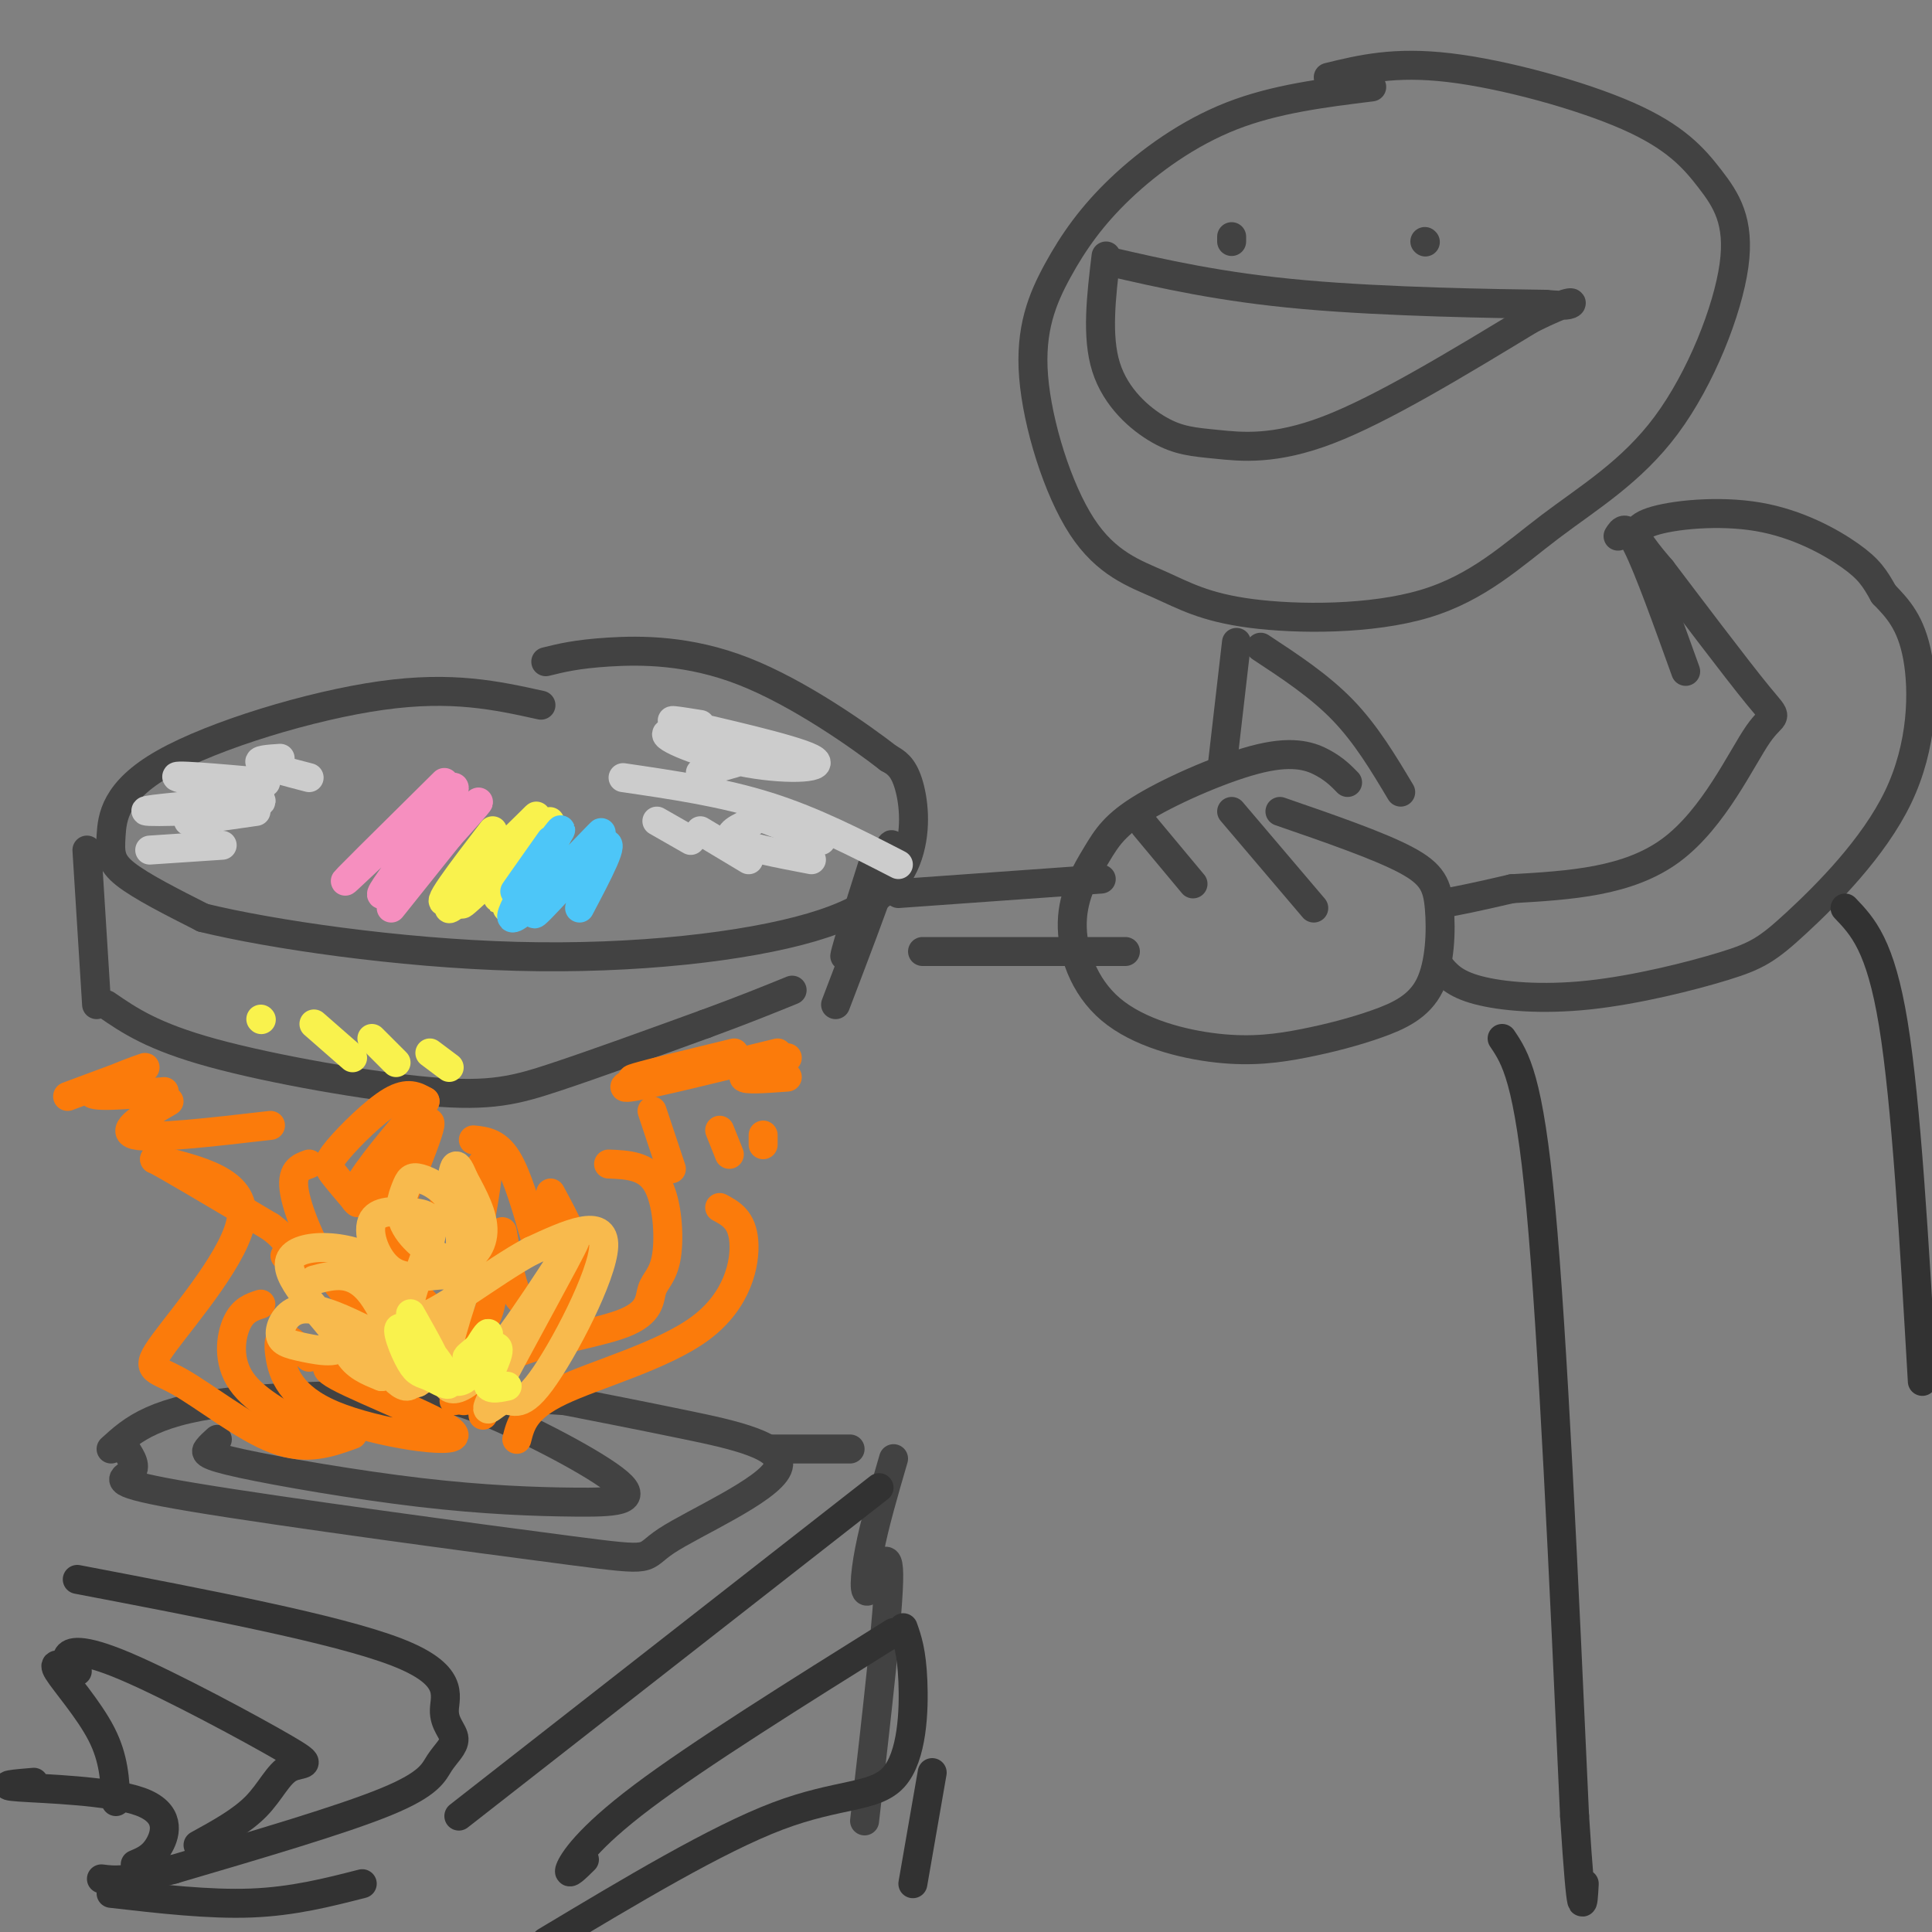 <svg viewBox='0 0 400 400' version='1.1' xmlns='http://www.w3.org/2000/svg' xmlns:xlink='http://www.w3.org/1999/xlink'><rect x="0" y="0" width="400" height="400" fill="#808080" stroke="none"/><g fill='none' stroke='rgb(66,66,66)' stroke-width='6' stroke-linecap='round' stroke-linejoin='round'><path d='M284,18c-9.992,1.236 -19.984,2.471 -29,6c-9.016,3.529 -17.057,9.351 -23,15c-5.943,5.649 -9.787,11.125 -13,17c-3.213,5.875 -5.794,12.150 -5,22c0.794,9.850 4.964,23.276 10,31c5.036,7.724 10.937,9.748 16,12c5.063,2.252 9.288,4.734 19,6c9.712,1.266 24.910,1.317 36,-2c11.090,-3.317 18.071,-10.002 26,-16c7.929,-5.998 16.806,-11.309 24,-21c7.194,-9.691 12.707,-23.763 14,-33c1.293,-9.237 -1.633,-13.641 -5,-18c-3.367,-4.359 -7.176,-8.674 -17,-13c-9.824,-4.326 -25.664,-8.665 -37,-10c-11.336,-1.335 -18.168,0.332 -25,2'/><path d='M229,53c-0.998,8.327 -1.997,16.654 0,23c1.997,6.346 6.989,10.711 11,13c4.011,2.289 7.041,2.501 12,3c4.959,0.499 11.845,1.285 23,-3c11.155,-4.285 26.577,-13.643 42,-23'/><path d='M317,66c8.533,-4.244 8.867,-3.356 8,-3c-0.867,0.356 -2.933,0.178 -5,0'/><path d='M320,63c-10.067,-0.133 -32.733,-0.467 -50,-2c-17.267,-1.533 -29.133,-4.267 -41,-7'/><path d='M255,50c0.000,0.000 0.000,-1.000 0,-1'/><path d='M295,50c0.000,0.000 0.100,0.100 0.1,0.1'/><path d='M112,146c-9.183,-2.026 -18.367,-4.051 -33,-2c-14.633,2.051 -34.716,8.179 -45,14c-10.284,5.821 -10.769,11.337 -11,15c-0.231,3.663 -0.209,5.475 3,8c3.209,2.525 9.604,5.762 16,9'/><path d='M42,190c13.817,3.385 40.360,7.346 65,8c24.640,0.654 47.378,-2.000 61,-6c13.622,-4.000 18.129,-9.346 20,-15c1.871,-5.654 1.106,-11.615 0,-15c-1.106,-3.385 -2.553,-4.192 -4,-5'/><path d='M184,157c-5.893,-4.583 -18.625,-13.542 -30,-18c-11.375,-4.458 -21.393,-4.417 -28,-4c-6.607,0.417 -9.804,1.208 -13,2'/><path d='M18,176c0.000,0.000 2.000,32.000 2,32'/><path d='M22,208c4.798,3.298 9.595,6.595 22,10c12.405,3.405 32.417,6.917 45,8c12.583,1.083 17.738,-0.262 26,-3c8.262,-2.738 19.631,-6.869 31,-11'/><path d='M146,212c8.167,-3.000 13.083,-5.000 18,-7'/><path d='M181,178c-3.381,10.643 -6.762,21.286 -6,20c0.762,-1.286 5.667,-14.500 8,-20c2.333,-5.500 2.095,-3.286 0,3c-2.095,6.286 -6.048,16.643 -10,27'/><path d='M186,185c0.000,0.000 42.000,-3.000 42,-3'/><path d='M191,197c0.000,0.000 42.000,0.000 42,0'/><path d='M279,162c-1.301,-1.334 -2.601,-2.668 -5,-4c-2.399,-1.332 -5.895,-2.662 -13,-1c-7.105,1.662 -17.819,6.317 -24,10c-6.181,3.683 -7.830,6.394 -10,10c-2.170,3.606 -4.862,8.108 -5,14c-0.138,5.892 2.278,13.174 8,18c5.722,4.826 14.750,7.196 22,8c7.250,0.804 12.720,0.043 18,-1c5.280,-1.043 10.368,-2.368 15,-4c4.632,-1.632 8.809,-3.571 11,-8c2.191,-4.429 2.398,-11.346 2,-16c-0.398,-4.654 -1.399,-7.044 -7,-10c-5.601,-2.956 -15.800,-6.478 -26,-10'/><path d='M237,171c0.000,0.000 10.000,12.000 10,12'/><path d='M255,168c0.000,0.000 17.000,20.000 17,20'/><path d='M298,200c1.547,1.850 3.094,3.699 8,5c4.906,1.301 13.173,2.052 23,1c9.827,-1.052 21.216,-3.909 28,-6c6.784,-2.091 8.963,-3.416 15,-9c6.037,-5.584 15.933,-15.426 21,-26c5.067,-10.574 5.305,-21.878 4,-29c-1.305,-7.122 -4.152,-10.061 -7,-13'/><path d='M390,123c-1.861,-3.338 -3.012,-5.185 -7,-8c-3.988,-2.815 -10.811,-6.600 -19,-8c-8.189,-1.400 -17.743,-0.415 -22,1c-4.257,1.415 -3.216,3.262 -2,5c1.216,1.738 2.608,3.369 4,5'/><path d='M344,118c4.967,6.534 15.383,20.370 20,26c4.617,5.630 3.435,3.054 0,8c-3.435,4.946 -9.124,17.413 -18,24c-8.876,6.587 -20.938,7.293 -33,8'/><path d='M313,184c-7.833,1.833 -10.917,2.417 -14,3'/><path d='M261,134c6.083,4.000 12.167,8.000 17,13c4.833,5.000 8.417,11.000 12,17'/><path d='M335,111c0.833,-1.333 1.667,-2.667 4,2c2.333,4.667 6.167,15.333 10,26'/><path d='M256,133c0.000,0.000 -3.000,26.000 -3,26'/><path d='M26,300c1.213,1.869 2.426,3.738 1,5c-1.426,1.262 -5.489,1.917 13,5c18.489,3.083 59.532,8.594 78,11c18.468,2.406 14.363,1.707 20,-2c5.637,-3.707 21.018,-10.421 23,-15c1.982,-4.579 -9.434,-7.023 -19,-9c-9.566,-1.977 -17.283,-3.489 -25,-5'/><path d='M117,290c-17.578,-1.222 -49.022,-1.778 -67,0c-17.978,1.778 -22.489,5.889 -27,10'/><path d='M45,298c-0.742,0.671 -1.484,1.342 -2,2c-0.516,0.658 -0.807,1.304 7,3c7.807,1.696 23.713,4.443 37,6c13.287,1.557 23.955,1.926 32,2c8.045,0.074 13.466,-0.145 9,-4c-4.466,-3.855 -18.818,-11.346 -28,-15c-9.182,-3.654 -13.195,-3.473 -17,-2c-3.805,1.473 -7.403,4.236 -11,7'/><path d='M160,300c0.000,0.000 16.000,0.000 16,0'/><path d='M185,302c-1.964,6.732 -3.929,13.464 -5,19c-1.071,5.536 -1.250,9.875 0,8c1.250,-1.875 3.929,-9.964 4,-3c0.071,6.964 -2.464,28.982 -5,51'/></g>
<g fill='none' stroke='rgb(246,143,191)' stroke-width='6' stroke-linecap='round' stroke-linejoin='round'><path d='M92,162c-11.549,11.415 -23.097,22.829 -20,20c3.097,-2.829 20.841,-19.903 22,-19c1.159,0.903 -14.265,19.781 -15,22c-0.735,2.219 13.219,-12.223 18,-17c4.781,-4.777 0.391,0.112 -4,5'/><path d='M93,173c-2.667,3.333 -7.333,9.167 -12,15'/></g>
<g fill='none' stroke='rgb(249,242,77)' stroke-width='6' stroke-linecap='round' stroke-linejoin='round'><path d='M102,172c-6.549,8.552 -13.097,17.104 -9,14c4.097,-3.104 18.841,-17.863 18,-17c-0.841,0.863 -17.265,17.348 -18,19c-0.735,1.652 14.219,-11.528 19,-16c4.781,-4.472 -0.609,-0.236 -6,4'/><path d='M106,176c-4.293,4.162 -12.026,12.568 -10,11c2.026,-1.568 13.811,-13.111 15,-13c1.189,0.111 -8.218,11.876 -8,12c0.218,0.124 10.062,-11.393 12,-13c1.938,-1.607 -4.031,6.697 -10,15'/></g>
<g fill='none' stroke='rgb(77,198,248)' stroke-width='6' stroke-linecap='round' stroke-linejoin='round'><path d='M114,174c-4.424,6.266 -8.848,12.533 -7,10c1.848,-2.533 9.970,-13.864 9,-12c-0.970,1.864 -11.030,16.925 -10,18c1.030,1.075 13.152,-11.836 17,-16c3.848,-4.164 -0.576,0.418 -5,5'/><path d='M118,179c-3.250,4.024 -8.875,11.583 -7,10c1.875,-1.583 11.250,-12.310 14,-14c2.750,-1.690 -1.125,5.655 -5,13'/></g>
<g fill='none' stroke='rgb(204,204,204)' stroke-width='6' stroke-linecap='round' stroke-linejoin='round'><path d='M31,176c0.000,0.000 15.000,-1.000 15,-1'/><path d='M39,170c0.000,0.000 14.000,-2.000 14,-2'/><path d='M48,166c-10.399,0.917 -20.798,1.833 -17,2c3.798,0.167 21.792,-0.417 23,-2c1.208,-1.583 -14.369,-4.167 -17,-5c-2.631,-0.833 7.685,0.083 18,1'/><path d='M58,157c-2.500,0.167 -5.000,0.333 -4,1c1.000,0.667 5.500,1.833 10,3'/><path d='M136,170c0.000,0.000 7.000,4.000 7,4'/><path d='M145,172c0.000,0.000 10.000,6.000 10,6'/><path d='M156,170c-3.000,1.333 -6.000,2.667 -4,4c2.000,1.333 9.000,2.667 16,4'/><path d='M170,174c0.000,0.000 -13.000,-5.000 -13,-5'/><path d='M186,179c-8.750,-4.500 -17.500,-9.000 -27,-12c-9.500,-3.000 -19.750,-4.500 -30,-6'/><path d='M145,160c0.000,0.000 7.000,-2.000 7,-2'/><path d='M156,154c-8.927,-1.499 -17.853,-2.998 -18,-2c-0.147,0.998 8.486,4.494 17,6c8.514,1.506 16.907,1.021 13,-1c-3.907,-2.021 -20.116,-5.577 -26,-7c-5.884,-1.423 -1.442,-0.711 3,0'/></g>
<g fill='none' stroke='rgb(50,50,50)' stroke-width='6' stroke-linecap='round' stroke-linejoin='round'><path d='M311,215c2.750,4.083 5.500,8.167 8,35c2.500,26.833 4.750,76.417 7,126'/><path d='M326,376c1.500,23.333 1.750,18.667 2,14'/><path d='M382,188c3.667,3.833 7.333,7.667 10,24c2.667,16.333 4.333,45.167 6,74'/><path d='M182,308c0.000,0.000 -87.000,68.000 -87,68'/><path d='M75,390c-7.167,1.833 -14.333,3.667 -23,4c-8.667,0.333 -18.833,-0.833 -29,-2'/><path d='M16,327c26.843,5.133 53.685,10.267 66,15c12.315,4.733 10.101,9.067 10,12c-0.101,2.933 1.911,4.467 2,6c0.089,1.533 -1.745,3.067 -3,5c-1.255,1.933 -1.930,4.267 -11,8c-9.070,3.733 -26.535,8.867 -44,14'/><path d='M36,387c-9.833,2.667 -12.417,2.333 -15,2'/><path d='M16,346c-1.221,-0.997 -2.442,-1.995 -2,-3c0.442,-1.005 2.547,-2.018 12,2c9.453,4.018 26.256,13.067 33,17c6.744,3.933 3.431,2.751 1,4c-2.431,1.249 -3.980,4.928 -7,8c-3.020,3.072 -7.510,5.536 -12,8'/><path d='M7,369c-3.946,0.327 -7.893,0.655 -3,1c4.893,0.345 18.625,0.708 25,3c6.375,2.292 5.393,6.512 4,9c-1.393,2.488 -3.196,3.244 -5,4'/><path d='M15,346c-2.200,-1.133 -4.400,-2.267 -3,0c1.400,2.267 6.400,7.933 9,13c2.600,5.067 2.800,9.533 3,14'/><path d='M121,385c-1.778,1.756 -3.556,3.511 -3,2c0.556,-1.511 3.444,-6.289 15,-15c11.556,-8.711 31.778,-21.356 52,-34'/><path d='M187,337c0.869,2.470 1.738,4.940 2,11c0.262,6.060 -0.083,15.708 -4,20c-3.917,4.292 -11.405,3.226 -24,8c-12.595,4.774 -30.298,15.387 -48,26'/><path d='M193,367c0.000,0.000 -4.000,23.000 -4,23'/></g>
<g fill='none' stroke='rgb(251,123,11)' stroke-width='6' stroke-linecap='round' stroke-linejoin='round'><path d='M73,297c-4.745,1.727 -9.490,3.455 -16,1c-6.510,-2.455 -14.786,-9.091 -20,-12c-5.214,-2.909 -7.365,-2.091 -3,-8c4.365,-5.909 15.247,-18.545 16,-26c0.753,-7.455 -8.624,-9.727 -18,-12'/><path d='M32,240c1.000,0.333 12.500,7.167 24,14'/><path d='M56,254c4.500,3.333 3.750,4.667 3,6'/><path d='M54,270c-1.867,0.600 -3.733,1.200 -5,4c-1.267,2.800 -1.933,7.800 1,12c2.933,4.200 9.467,7.600 16,11'/><path d='M64,281c-1.924,-1.837 -3.847,-3.674 -5,-4c-1.153,-0.326 -1.535,0.857 -1,4c0.535,3.143 1.989,8.244 11,12c9.011,3.756 25.580,6.165 25,4c-0.580,-2.165 -18.309,-8.904 -24,-12c-5.691,-3.096 0.654,-2.548 7,-2'/><path d='M94,290c0.000,0.000 6.000,-1.000 6,-1'/><path d='M102,289c0.000,0.000 -6.000,1.000 -6,1'/><path d='M100,293c-0.447,-4.465 -0.894,-8.930 5,-12c5.894,-3.070 18.129,-4.745 24,-7c5.871,-2.255 5.378,-5.089 6,-7c0.622,-1.911 2.360,-2.899 3,-7c0.640,-4.101 0.183,-11.315 -2,-15c-2.183,-3.685 -6.091,-3.843 -10,-4'/><path d='M107,298c0.821,-3.250 1.643,-6.500 9,-10c7.357,-3.500 21.250,-7.250 29,-13c7.750,-5.750 9.357,-13.500 9,-18c-0.357,-4.500 -2.679,-5.750 -5,-7'/><path d='M113,275c3.417,-3.667 6.833,-7.333 7,-12c0.167,-4.667 -2.917,-10.333 -6,-16'/><path d='M111,257c-1.917,-6.750 -3.833,-13.500 -6,-17c-2.167,-3.500 -4.583,-3.750 -7,-4'/><path d='M97,275c1.489,-0.200 2.978,-0.400 4,-3c1.022,-2.600 1.578,-7.600 0,-12c-1.578,-4.400 -5.289,-8.200 -9,-12'/><path d='M95,286c1.381,-0.274 2.762,-0.548 2,-3c-0.762,-2.452 -3.667,-7.083 -7,-11c-3.333,-3.917 -7.095,-7.119 -12,-9c-4.905,-1.881 -10.952,-2.440 -17,-3'/><path d='M85,268c0.981,2.684 1.962,5.368 2,7c0.038,1.632 -0.866,2.211 -4,1c-3.134,-1.211 -8.498,-4.211 -13,-10c-4.502,-5.789 -8.144,-14.368 -9,-19c-0.856,-4.632 1.072,-5.316 3,-6'/><path d='M74,249c-1.940,-2.268 -3.881,-4.536 -5,-6c-1.119,-1.464 -1.417,-2.125 1,-5c2.417,-2.875 7.548,-7.964 11,-10c3.452,-2.036 5.226,-1.018 7,0'/><path d='M88,228c-6.093,7.140 -12.185,14.281 -14,18c-1.815,3.719 0.648,4.018 5,-1c4.352,-5.018 10.595,-15.351 10,-12c-0.595,3.351 -8.027,20.386 -10,27c-1.973,6.614 1.514,2.807 5,-1'/><path d='M98,244c1.583,-2.833 3.167,-5.667 3,-2c-0.167,3.667 -2.083,13.833 -4,24'/><path d='M104,255c0.917,5.333 1.833,10.667 3,13c1.167,2.333 2.583,1.667 4,1'/><path d='M111,252c0.000,0.000 1.000,1.000 1,1'/><path d='M135,230c0.000,0.000 4.000,12.000 4,12'/><path d='M149,234c0.000,0.000 2.000,5.000 2,5'/><path d='M158,235c0.000,0.000 0.000,2.000 0,2'/><path d='M135,223c-2.917,0.417 -5.833,0.833 -3,0c2.833,-0.833 11.417,-2.917 20,-5'/><path d='M136,222c-4.583,1.833 -9.167,3.667 -5,3c4.167,-0.667 17.083,-3.833 30,-7'/><path d='M163,219c-4.500,1.667 -9.000,3.333 -9,4c0.000,0.667 4.500,0.333 9,0'/><path d='M34,226c-7.911,0.689 -15.822,1.378 -15,0c0.822,-1.378 10.378,-4.822 11,-5c0.622,-0.178 -7.689,2.911 -16,6'/><path d='M35,228c-5.250,3.083 -10.500,6.167 -7,7c3.500,0.833 15.750,-0.583 28,-2'/></g>
<g fill='none' stroke='rgb(248,186,77)' stroke-width='6' stroke-linecap='round' stroke-linejoin='round'><path d='M65,265c4.085,-1.076 8.169,-2.153 12,3c3.831,5.153 7.407,16.535 9,18c1.593,1.465 1.203,-6.986 1,-7c-0.203,-0.014 -0.219,8.409 -3,8c-2.781,-0.409 -8.326,-9.648 -11,-12c-2.674,-2.352 -2.478,2.185 -1,5c1.478,2.815 4.239,3.907 7,5'/><path d='M79,285c1.442,-0.427 1.547,-3.993 1,-6c-0.547,-2.007 -1.745,-2.453 -5,-4c-3.255,-1.547 -8.567,-4.195 -12,-4c-3.433,0.195 -4.986,3.231 -5,5c-0.014,1.769 1.510,2.270 5,3c3.490,0.730 8.946,1.691 7,-2c-1.946,-3.691 -11.293,-12.032 -10,-16c1.293,-3.968 13.227,-3.562 19,1c5.773,4.562 5.387,13.281 5,22'/><path d='M84,284c1.602,3.985 3.107,2.949 6,-3c2.893,-5.949 7.173,-16.809 7,-16c-0.173,0.809 -4.798,13.287 -5,19c-0.202,5.713 4.019,4.662 11,-4c6.981,-8.662 16.721,-24.933 16,-23c-0.721,1.933 -11.903,22.070 -16,30c-4.097,7.930 -1.108,3.651 1,3c2.108,-0.651 3.337,2.325 8,-4c4.663,-6.325 12.761,-21.950 13,-28c0.239,-6.050 -7.380,-2.525 -15,1'/><path d='M110,259c-7.967,4.202 -20.384,14.206 -24,14c-3.616,-0.206 1.569,-10.624 3,-16c1.431,-5.376 -0.892,-5.711 -4,-6c-3.108,-0.289 -7.002,-0.533 -8,2c-0.998,2.533 0.900,7.844 4,10c3.100,2.156 7.404,1.157 10,1c2.596,-0.157 3.486,0.526 4,-2c0.514,-2.526 0.652,-8.262 -1,-12c-1.652,-3.738 -5.094,-5.478 -7,-6c-1.906,-0.522 -2.276,0.175 -3,2c-0.724,1.825 -1.802,4.778 0,8c1.802,3.222 6.485,6.714 10,7c3.515,0.286 5.861,-2.632 6,-6c0.139,-3.368 -1.931,-7.184 -4,-11'/><path d='M96,244c-1.022,-2.511 -1.578,-3.289 -2,-2c-0.422,1.289 -0.711,4.644 -1,8'/></g>
<g fill='none' stroke='rgb(249,242,77)' stroke-width='6' stroke-linecap='round' stroke-linejoin='round'><path d='M85,272c2.946,5.214 5.892,10.429 5,10c-0.892,-0.429 -5.621,-6.500 -7,-7c-1.379,-0.500 0.593,4.571 2,7c1.407,2.429 2.250,2.216 4,3c1.750,0.784 4.408,2.564 4,1c-0.408,-1.564 -3.883,-6.471 -4,-6c-0.117,0.471 3.122,6.319 6,6c2.878,-0.319 5.394,-6.805 6,-9c0.606,-2.195 -0.697,-0.097 -2,2'/><path d='M99,279c-1.171,0.992 -3.097,2.472 -2,2c1.097,-0.472 5.219,-2.896 6,-2c0.781,0.896 -1.777,5.113 -2,7c-0.223,1.887 1.888,1.443 4,1'/><path d='M54,211c0.000,0.000 0.100,0.100 0.1,0.1'/><path d='M65,212c0.000,0.000 8.000,7.000 8,7'/><path d='M77,215c0.000,0.000 5.000,5.000 5,5'/><path d='M89,218c0.000,0.000 4.000,3.000 4,3'/></g>
</svg>